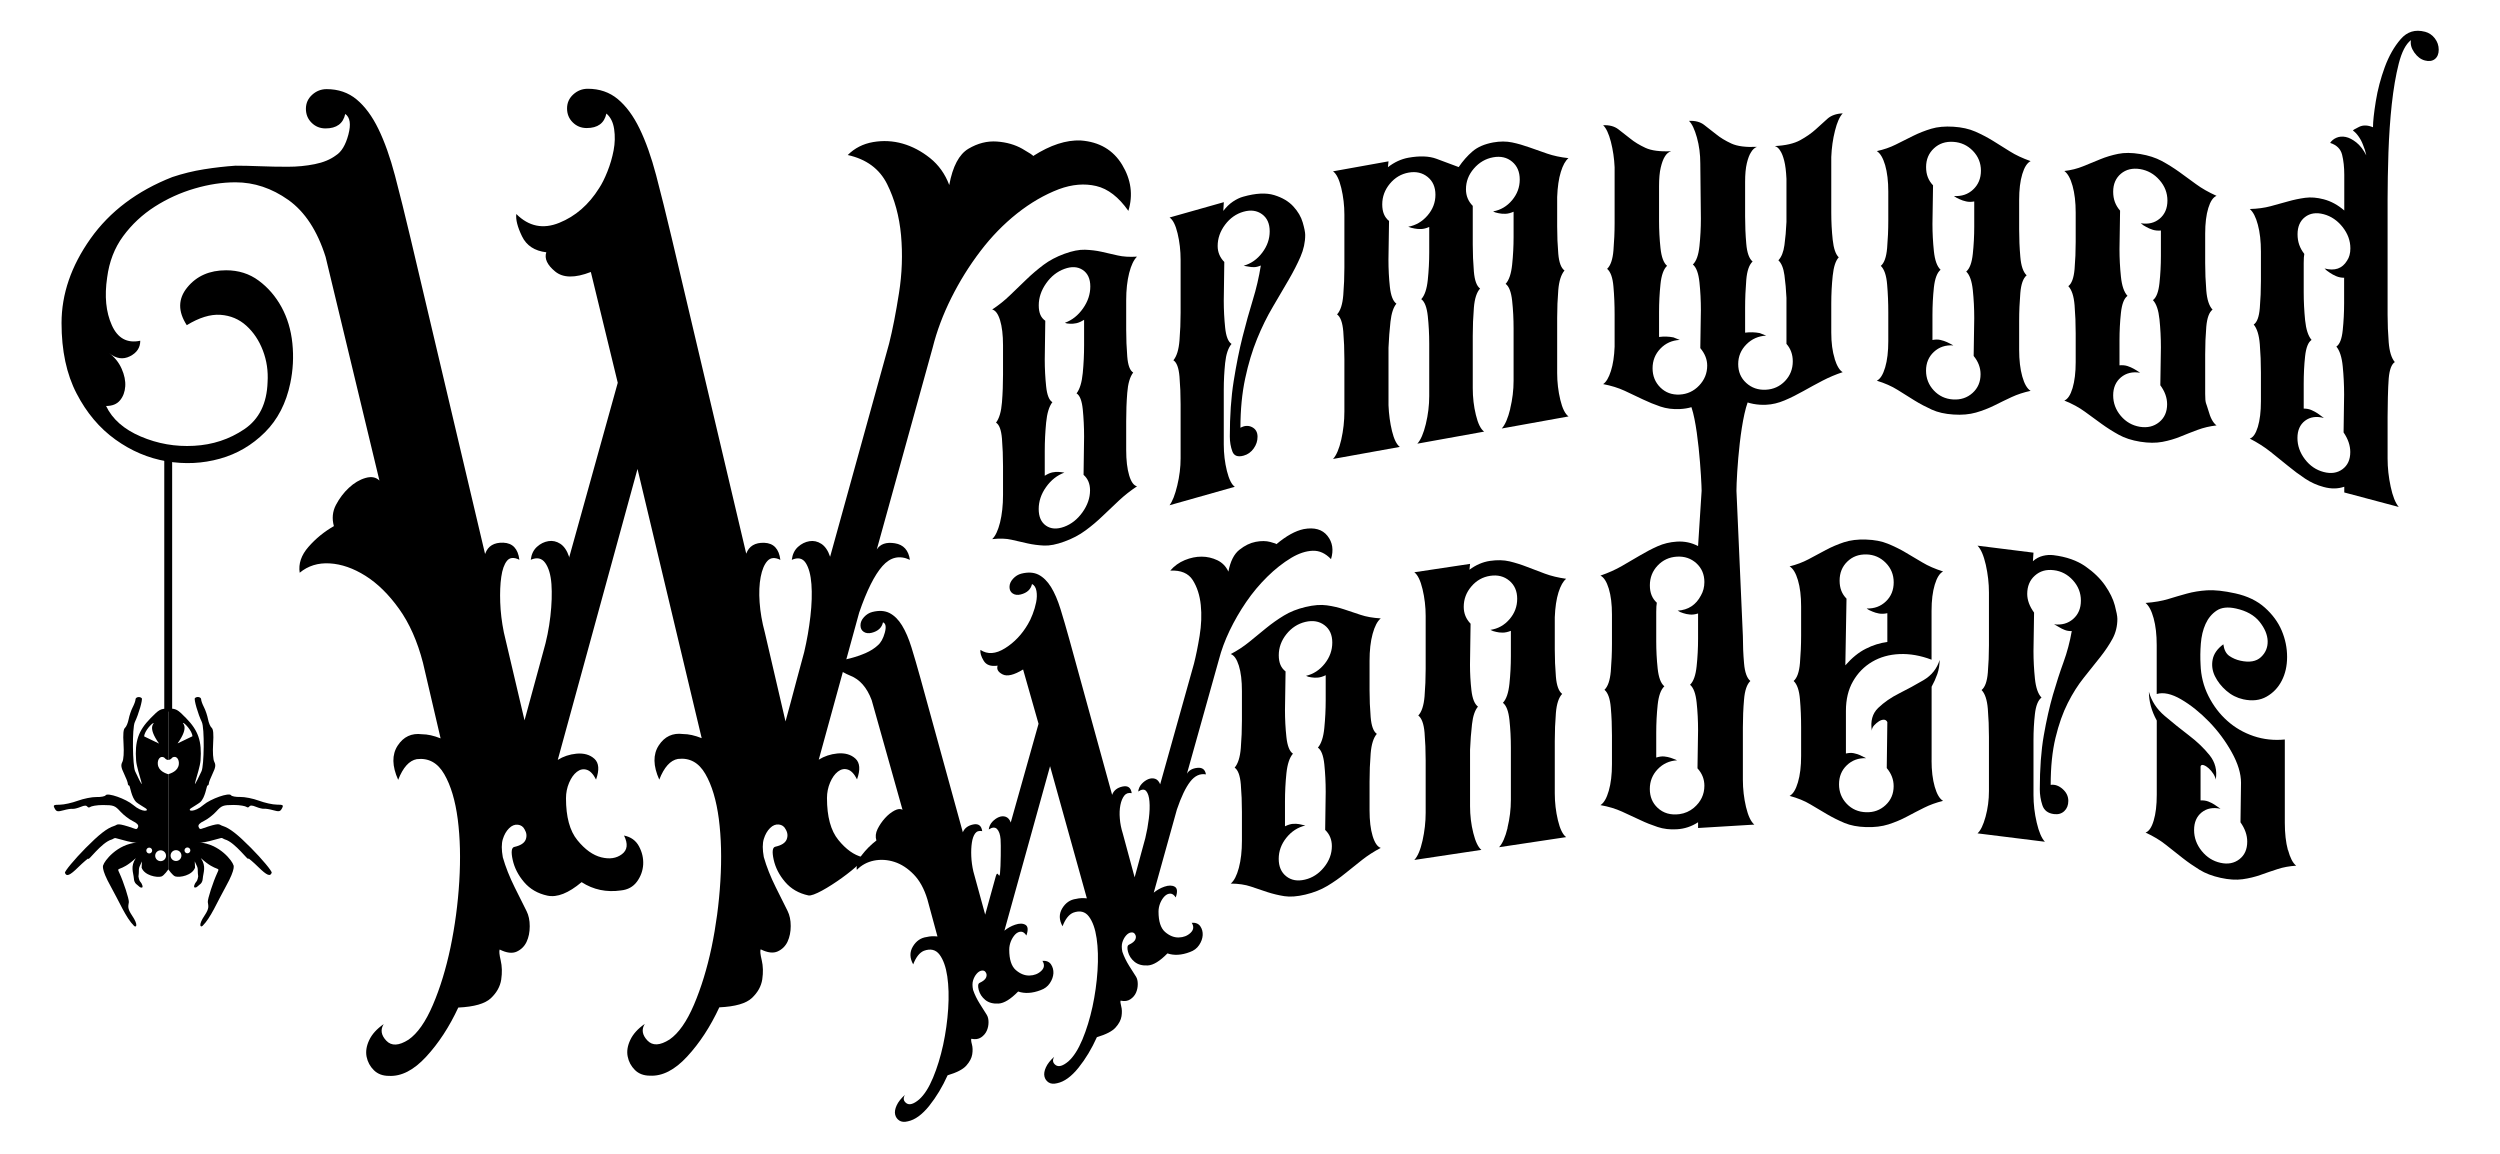 <svg xmlns="http://www.w3.org/2000/svg" fill="none" viewBox="0 0 650 300" height="300" width="650">
<path fill="black" d="M356.084 210.67C356.084 213.361 356.346 215.597 356.884 217.364C357.423 219.131 358.127 220.166 358.996 220.456C357.257 221.367 355.642 222.403 354.179 223.548C352.716 224.694 351.253 225.867 349.789 227.054C348.326 228.255 346.767 229.346 345.11 230.34C343.454 231.334 341.549 232.079 339.409 232.59C337.27 233.1 335.434 233.238 333.93 233.004C332.425 232.769 330.962 232.41 329.54 231.955C328.132 231.499 326.683 231.016 325.234 230.505C323.77 230.008 322.017 229.746 319.988 229.732C320.858 229.028 321.562 227.662 322.1 225.646C322.638 223.631 322.901 221.271 322.901 218.579V211.097C322.901 208.613 322.804 206.211 322.611 203.92C322.418 201.628 321.879 200.179 321.01 199.585C321.879 198.578 322.418 196.88 322.611 194.492C322.804 192.104 322.901 189.716 322.901 187.314V179.68C322.901 176.989 322.638 174.78 322.1 173.069C321.562 171.357 320.858 170.349 319.988 170.059C321.741 169.148 323.342 168.085 324.806 166.898C326.269 165.711 327.732 164.51 329.195 163.309C330.658 162.122 332.19 161.032 333.805 160.052C335.406 159.072 337.284 158.326 339.437 157.816C341.577 157.305 343.426 157.167 344.986 157.388C346.546 157.609 348.036 157.954 349.444 158.423C350.852 158.892 352.288 159.362 353.751 159.859C355.214 160.355 356.967 160.659 358.996 160.783C358.127 161.487 357.423 162.826 356.884 164.8C356.346 166.774 356.084 169.107 356.084 171.799V179.432C356.084 181.82 356.18 184.167 356.374 186.472C356.567 188.763 357.105 190.213 357.975 190.806C357.105 191.814 356.567 193.512 356.374 195.9C356.18 198.288 356.084 200.731 356.084 203.229V210.711V210.67ZM344.737 175.526C343.978 175.912 343.274 176.119 342.653 176.174C342.032 176.23 341.48 176.202 340.997 176.119C340.417 176.064 339.948 175.926 339.561 175.719C341.494 175.263 343.123 174.2 344.434 172.544C345.745 170.888 346.394 169.066 346.394 167.064C346.394 165.062 345.718 163.558 344.351 162.536C342.984 161.515 341.342 161.239 339.396 161.694C337.436 162.164 335.793 163.227 334.468 164.883C333.143 166.539 332.48 168.375 332.48 170.363C332.48 172.351 333.074 173.662 334.247 174.573L334.095 184.636C334.095 187.024 334.219 189.371 334.468 191.648C334.716 193.94 335.282 195.375 336.166 195.955C335.282 196.963 334.716 198.674 334.468 201.062C334.219 203.464 334.095 205.907 334.095 208.406V214.838C334.882 214.452 335.572 214.245 336.152 214.203C336.745 214.162 337.284 214.189 337.767 214.272C338.25 214.355 338.788 214.479 339.382 214.631C337.422 215.101 335.779 216.163 334.454 217.82C333.129 219.476 332.466 221.312 332.466 223.3C332.466 225.288 333.115 226.806 334.426 227.841C335.738 228.877 337.353 229.166 339.299 228.697C341.245 228.242 342.888 227.165 344.241 225.495C345.593 223.824 346.283 221.989 346.283 220.001C346.283 218.303 345.704 216.895 344.544 215.777L344.682 205.866C344.682 203.367 344.558 200.979 344.323 198.702C344.075 196.424 343.523 194.975 342.653 194.381C343.523 193.374 344.089 191.676 344.323 189.274C344.558 186.872 344.682 184.484 344.682 182.082V175.498L344.737 175.526Z"></path>
<path fill="black" d="M391.944 215.225C392.538 212.795 392.828 210.38 392.828 207.992V194.381C392.828 191.897 392.704 189.495 392.455 187.19C392.207 184.884 391.641 183.407 390.757 182.731C391.641 181.806 392.207 180.15 392.455 177.762C392.704 175.387 392.828 172.999 392.828 170.598V164.013C392.041 164.331 391.323 164.483 390.688 164.483C390.04 164.483 389.474 164.414 388.991 164.289C388.397 164.179 387.9 164 387.514 163.765C389.488 163.475 391.144 162.55 392.469 161.004C393.808 159.458 394.47 157.691 394.47 155.69C394.47 153.688 393.794 152.128 392.428 150.983C391.061 149.837 389.405 149.423 387.458 149.713C385.512 150.003 383.87 150.928 382.558 152.474C381.233 154.02 380.571 155.786 380.571 157.788C380.571 159.486 381.164 160.935 382.351 162.164L382.199 172.806C382.199 175.098 382.324 177.32 382.572 179.487C382.821 181.641 383.386 183.049 384.27 183.725C383.483 184.65 382.959 186.168 382.724 188.294C382.475 190.42 382.31 192.642 382.213 194.947V209.607C382.213 211.995 382.489 214.327 383.055 216.577C383.621 218.841 384.325 220.304 385.167 220.967L367.72 223.59C368.603 222.665 369.321 220.981 369.859 218.551C370.398 216.122 370.674 213.72 370.674 211.318V197.708C370.674 195.209 370.577 192.808 370.384 190.502C370.191 188.197 369.638 186.706 368.755 186.03C369.638 185.105 370.177 183.449 370.384 181.075C370.577 178.7 370.674 176.312 370.674 173.924V160.162C370.674 157.774 370.398 155.441 369.859 153.178C369.321 150.914 368.603 149.451 367.72 148.788L382.213 146.607L382.061 148.125C383.732 146.883 385.512 146.11 387.389 145.834C389.267 145.558 390.964 145.599 392.497 145.958C394.029 146.331 395.533 146.8 397.01 147.38C398.487 147.96 400.047 148.539 401.662 149.147C403.291 149.754 405.14 150.196 407.211 150.486C406.424 151.107 405.762 152.28 405.209 154.006C404.671 155.731 404.34 157.898 404.243 160.507V168.886C404.243 171.274 404.34 173.634 404.533 175.94C404.726 178.259 405.278 179.749 406.162 180.412C405.278 181.351 404.726 182.993 404.533 185.368C404.34 187.742 404.243 190.171 404.243 192.67V206.28C404.243 208.668 404.519 211.001 405.058 213.265C405.596 215.528 406.314 216.992 407.197 217.654L389.75 220.277C390.633 219.352 391.379 217.668 391.972 215.238L391.944 215.225Z"></path>
<path fill="black" d="M455.412 102.532C452.486 106.452 451.478 123.928 451.478 127.613L453.148 165.366C453.148 167.754 453.245 170.128 453.452 172.447C453.645 174.78 454.197 176.312 455.094 177.058C454.197 177.914 453.645 179.515 453.452 181.875C453.245 184.236 453.148 186.651 453.148 189.15V202.76C453.148 205.148 453.424 207.508 453.962 209.814C454.515 212.119 455.232 213.651 456.13 214.396L441.498 215.28V213.789C439.8 214.893 437.964 215.501 435.977 215.611C434.182 215.722 432.512 215.528 430.98 215.018C429.434 214.507 427.916 213.913 426.425 213.196C424.934 212.492 423.361 211.76 421.718 211.015C420.076 210.269 418.212 209.703 416.114 209.331C417.011 208.778 417.729 207.536 418.281 205.604C418.833 203.685 419.109 201.366 419.109 198.674V191.193C419.109 188.694 419.013 186.292 418.806 183.959C418.612 181.627 418.06 180.094 417.163 179.349C418.06 178.493 418.599 176.892 418.806 174.545C418.999 172.185 419.109 169.811 419.109 167.423V159.789C419.109 157.098 418.833 154.848 418.281 153.039C417.729 151.231 417.011 150.099 416.114 149.658C418.198 148.94 420.076 148.098 421.718 147.145C423.361 146.193 424.934 145.282 426.425 144.398C427.916 143.515 429.434 142.714 430.98 142.024C432.526 141.334 434.182 140.934 435.977 140.823C437.964 140.699 439.8 141.086 441.498 141.983L442.423 127.613C442.423 125.625 441.512 107.488 438.917 104.078C440.063 102.532 443.375 97.673 455.398 102.532H455.412ZM441.512 159.5C440.725 159.748 440.007 159.845 439.372 159.776C438.738 159.72 438.172 159.596 437.675 159.431C437.081 159.265 436.598 159.044 436.198 158.768C438.945 158.602 440.96 157.277 442.244 154.82C442.837 153.785 443.141 152.625 443.141 151.328C443.141 149.34 442.437 147.711 441.056 146.441C439.662 145.185 437.964 144.605 435.977 144.73C433.989 144.854 432.319 145.627 430.98 147.049C429.641 148.47 428.965 150.182 428.965 152.184C428.965 154.185 429.572 155.593 430.773 156.711C430.676 157.222 430.621 158.023 430.621 159.113V166.746C430.621 169.134 430.745 171.509 430.994 173.828C431.242 176.16 431.822 177.693 432.733 178.438C431.822 179.294 431.242 180.895 430.994 183.256C430.745 185.616 430.621 188.045 430.621 190.53V196.963C431.422 196.714 432.126 196.617 432.733 196.686C433.34 196.755 433.893 196.866 434.389 197.032C434.886 197.197 435.439 197.418 436.046 197.68C434.031 197.805 432.347 198.577 430.994 199.999C429.641 201.421 428.951 203.133 428.951 205.134C428.951 207.136 429.627 208.765 430.966 210.021C432.457 211.429 434.362 211.981 436.667 211.677C438.034 211.498 439.345 210.918 440.394 210.035C442.216 208.489 443.141 206.57 443.141 204.292C443.141 202.594 442.547 201.09 441.346 199.765L441.498 189.881C441.498 187.383 441.374 184.981 441.125 182.648C440.877 180.315 440.311 178.783 439.414 178.038C440.311 177.182 440.877 175.581 441.125 173.22C441.374 170.86 441.498 168.486 441.498 166.098V159.513L441.512 159.5Z"></path>
<path fill="black" d="M502.205 197.666C502.205 200.358 502.481 202.663 503.033 204.568C503.585 206.487 504.303 207.702 505.2 208.226C503.406 208.668 501.763 209.261 500.272 210.007C498.782 210.752 497.277 211.525 495.786 212.326C494.295 213.126 492.694 213.789 490.997 214.341C489.299 214.88 487.352 215.114 485.172 215.045C482.977 214.976 481.113 214.617 479.567 213.969C478.021 213.32 476.531 212.574 475.081 211.732C473.632 210.89 472.169 210.021 470.678 209.123C469.187 208.226 467.393 207.495 465.295 206.929C466.192 206.459 466.91 205.286 467.462 203.409C468.014 201.531 468.29 199.254 468.29 196.562V189.081C468.29 186.582 468.194 184.167 467.987 181.82C467.793 179.473 467.241 177.886 466.344 177.058C467.241 176.285 467.793 174.739 467.987 172.406C468.18 170.073 468.29 167.699 468.29 165.311V157.677C468.29 154.986 468.014 152.708 467.462 150.845C466.91 148.981 466.192 147.794 465.295 147.256C467.089 146.814 468.732 146.193 470.223 145.406C471.713 144.605 473.218 143.805 474.709 143.004C476.199 142.204 477.773 141.541 479.416 140.989C481.058 140.451 482.977 140.202 485.172 140.285C487.366 140.354 489.257 140.713 490.858 141.375C492.446 142.024 493.964 142.77 495.414 143.625C496.863 144.467 498.326 145.337 499.817 146.234C501.307 147.131 503.102 147.918 505.2 148.581C504.303 149.05 503.585 150.196 503.033 152.032C502.481 153.854 502.205 156.118 502.205 158.809V171.522C499.334 170.432 496.559 169.949 493.881 170.059C491.204 170.17 488.829 170.846 486.759 172.061C484.675 173.289 483.018 174.987 481.79 177.127C480.547 179.28 479.94 181.848 479.94 184.843V195.913C480.713 195.734 481.389 195.72 481.969 195.831C482.549 195.955 483.087 196.12 483.57 196.327C484.053 196.548 484.592 196.811 485.172 197.128C483.17 197.059 481.514 197.68 480.161 198.978C478.808 200.275 478.146 201.932 478.146 203.919C478.146 205.907 478.822 207.605 480.161 208.999C481.5 210.393 483.17 211.111 485.172 211.18C487.159 211.249 488.857 210.628 490.251 209.33C491.645 208.033 492.349 206.39 492.349 204.389C492.349 202.691 491.756 201.131 490.555 199.696L490.707 187.742C490.513 187.341 490.21 187.134 489.809 187.12C489.409 187.12 488.995 187.245 488.54 187.521C488.098 187.811 487.67 188.17 487.27 188.597C486.869 189.039 486.676 189.495 486.676 189.992C486.276 187.493 486.828 185.505 488.319 184.07C489.809 182.634 491.631 181.364 493.771 180.288C495.91 179.211 498.036 178.065 500.12 176.837C502.205 175.608 503.613 173.855 504.303 171.591C504.303 172.889 504.096 174.104 503.709 175.236C503.309 176.367 502.812 177.472 502.219 178.548V197.694L502.205 197.666ZM485.254 144.164C483.281 144.095 481.638 144.716 480.299 146.013C478.96 147.311 478.298 148.967 478.298 150.955C478.298 152.943 478.891 154.42 480.092 155.648L479.788 172.986C481.486 171.053 483.253 169.604 485.103 168.679C486.938 167.74 488.816 167.16 490.707 166.912V159.43C489.906 159.61 489.188 159.624 488.54 159.513C487.891 159.389 487.325 159.223 486.828 159.003C486.234 158.782 485.724 158.519 485.337 158.202C487.325 158.271 488.995 157.65 490.348 156.352C491.7 155.055 492.363 153.398 492.363 151.411C492.363 149.423 491.673 147.725 490.293 146.331C488.912 144.937 487.242 144.205 485.268 144.15L485.254 144.164Z"></path>
<path fill="black" d="M533.151 204.071C534.242 203.906 535.277 204.265 536.271 205.134C537.265 206.004 537.762 207.039 537.762 208.24C537.762 209.344 537.417 210.214 536.726 210.876C536.036 211.539 535.139 211.801 534.049 211.663C532.461 211.47 531.454 210.697 531.012 209.344C530.57 207.992 530.349 206.625 530.349 205.217C530.349 199.834 530.694 195.168 531.385 191.206C532.075 187.259 532.875 183.739 533.759 180.66C534.656 177.582 535.567 174.752 536.506 172.185C537.444 169.618 538.162 166.912 538.659 164.082C537.969 164.096 537.348 163.999 536.809 163.779C536.271 163.558 535.788 163.337 535.401 163.075C534.904 162.812 534.463 162.564 534.062 162.315C536.036 162.564 537.693 162.095 539.032 160.921C540.371 159.748 541.033 158.161 541.033 156.159C541.033 154.158 540.343 152.404 538.976 150.886C537.61 149.368 535.94 148.484 533.993 148.25C532.033 148.001 530.391 148.47 529.066 149.658C527.741 150.831 527.078 152.432 527.078 154.42C527.078 156.021 527.672 157.636 528.859 159.279L528.707 169.286C528.707 171.674 528.831 174.062 529.079 176.437C529.328 178.811 529.894 180.453 530.791 181.364C529.894 182.055 529.328 183.476 529.079 185.644C528.831 187.811 528.707 190.088 528.707 192.476V206.68C528.707 209.068 528.983 211.484 529.549 213.886C530.115 216.301 530.819 217.958 531.674 218.855L514.158 216.674C514.945 215.97 515.649 214.534 516.243 212.367C516.836 210.2 517.126 207.964 517.126 205.673V191.607C517.126 189.122 517.029 186.679 516.836 184.318C516.643 181.944 516.091 180.315 515.207 179.404C516.091 178.714 516.643 177.209 516.836 174.89C517.029 172.571 517.126 170.211 517.126 167.823V154.061C517.126 151.673 516.85 149.271 516.312 146.855C515.759 144.44 515.055 142.783 514.158 141.872L528.707 143.694L528.555 145.917C529.342 145.213 530.211 144.757 531.15 144.523C532.089 144.288 533 144.233 533.897 144.343C537.265 144.757 540.025 145.737 542.206 147.256C544.387 148.774 546.085 150.431 547.327 152.225C548.57 154.019 549.412 155.759 549.853 157.401C550.295 159.058 550.516 160.231 550.516 160.921C550.516 162.812 550.088 164.538 549.26 166.07C548.418 167.616 547.355 169.203 546.071 170.832C544.788 172.461 543.38 174.228 541.847 176.133C540.315 178.038 538.907 180.246 537.624 182.786C536.34 185.312 535.277 188.321 534.435 191.814C533.593 195.292 533.179 199.378 533.179 204.071H533.151Z"></path>
<path fill="black" d="M594.893 221.022C595.432 223.038 596.135 224.39 597.005 225.08C595.252 225.191 593.637 225.481 592.174 225.964C590.711 226.433 589.234 226.944 587.771 227.468C586.308 227.993 584.734 228.366 583.078 228.6C581.408 228.835 579.503 228.711 577.363 228.241C575.21 227.772 573.374 227.068 571.856 226.13C570.337 225.191 568.874 224.183 567.452 223.065C566.031 221.961 564.595 220.815 563.118 219.642C561.655 218.469 559.902 217.419 557.845 216.467C558.715 216.163 559.433 215.128 559.957 213.347C560.496 211.567 560.758 209.331 560.758 206.639V187.341C559.391 184.843 558.715 182.358 558.715 179.86C559.391 182.303 560.772 184.401 562.842 186.154C564.913 187.907 566.997 189.591 569.123 191.206C571.248 192.821 573.029 194.533 574.492 196.355C575.955 198.177 576.494 200.289 576.093 202.691C575.997 202.166 575.776 201.656 575.431 201.131C575.086 200.607 574.699 200.151 574.257 199.751C573.816 199.351 573.388 199.088 572.946 198.936C572.504 198.798 572.242 198.909 572.146 199.282V208.102C572.918 208.074 573.581 208.171 574.161 208.392C574.741 208.613 575.265 208.889 575.748 209.192C576.231 209.496 576.756 209.869 577.336 210.283C575.389 209.855 573.76 210.173 572.435 211.222C571.124 212.284 570.462 213.803 570.462 215.804C570.462 217.806 571.124 219.614 572.435 221.243C573.747 222.872 575.375 223.907 577.336 224.335C579.254 224.763 580.897 224.445 582.249 223.396C583.602 222.347 584.279 220.829 584.279 218.827C584.279 217.13 583.699 215.459 582.526 213.803L582.664 203.519C582.664 201.131 581.863 198.481 580.248 195.582C578.633 192.683 576.673 190.033 574.326 187.617C571.994 185.216 569.578 183.283 567.094 181.834C564.609 180.384 562.497 179.929 560.744 180.44V167.727C560.744 165.035 560.482 162.702 559.943 160.742C559.405 158.782 558.701 157.457 557.832 156.766C560.164 156.587 562.138 156.242 563.753 155.745C565.354 155.248 566.969 154.779 568.57 154.337C570.172 153.895 571.925 153.605 573.83 153.481C575.734 153.357 578.191 153.619 581.2 154.282C584.32 154.972 586.874 156.2 588.875 157.995C590.863 159.776 592.326 161.777 593.251 163.972C594.175 166.167 594.645 168.444 594.645 170.791C594.645 173.137 594.175 175.208 593.251 176.989C592.326 178.783 591.014 180.164 589.303 181.13C587.605 182.096 585.576 182.331 583.243 181.82C581.615 181.461 580.138 180.716 578.84 179.584C577.543 178.452 576.549 177.182 575.872 175.788C575.196 174.394 575.003 172.958 575.293 171.467C575.583 169.99 576.507 168.665 578.067 167.519C578.26 168.955 578.785 169.976 579.641 170.556C580.51 171.15 581.463 171.55 582.512 171.785C584.844 172.295 586.625 171.992 587.84 170.86C589.054 169.728 589.634 168.334 589.593 166.677C589.538 165.021 588.834 163.351 587.481 161.653C586.114 159.955 584.071 158.809 581.366 158.216C579.254 157.746 577.57 157.926 576.328 158.754C575.086 159.582 574.119 160.742 573.443 162.233C572.767 163.723 572.366 165.435 572.215 167.354C572.063 169.272 572.049 171.081 572.146 172.792C572.242 175.705 572.918 178.424 574.188 180.95C575.458 183.476 577.087 185.63 579.089 187.41C581.076 189.191 583.367 190.516 585.949 191.386C588.53 192.255 591.235 192.545 594.051 192.269V213.955C594.051 216.646 594.313 218.993 594.852 221.008L594.893 221.022Z"></path>
<path fill="black" d="M126.164 143.929C126.881 141.955 128.455 141.017 130.87 141.099C133.3 141.196 134.68 142.673 135.039 145.544C133.603 144.826 132.527 144.923 131.809 145.82C131.091 146.717 130.594 148.112 130.332 149.989C130.056 151.866 129.973 154.075 130.056 156.587C130.139 159.099 130.456 161.708 130.995 164.4L136.378 187.286L141.223 169.521C142.12 166.47 142.741 163.378 143.1 160.231C143.459 157.098 143.542 154.309 143.376 151.88C143.197 149.451 142.658 147.615 141.761 146.359C140.864 145.102 139.608 144.84 137.993 145.544C138.172 144.109 138.711 142.99 139.608 142.176C140.505 141.362 141.485 140.879 142.576 140.699C143.652 140.52 144.687 140.74 145.667 141.375C146.647 142.01 147.42 143.128 147.959 144.743V145.02L160.616 99.523L153.618 70.715C149.491 72.33 146.385 72.288 144.329 70.577C142.258 68.879 141.499 67.209 142.037 65.594C138.987 65.235 136.875 63.841 135.715 61.425C134.542 58.996 134.059 57.077 134.238 55.641C137.468 58.871 141.195 59.644 145.405 57.933C149.615 56.235 153.08 53.226 155.771 48.919C156.489 47.842 157.207 46.407 157.925 44.612C158.643 42.818 159.181 40.982 159.54 39.091C159.899 37.214 159.94 35.364 159.678 33.569C159.415 31.775 158.739 30.436 157.662 29.525C157.124 32.037 155.413 33.293 152.541 33.293C151.106 33.293 149.891 32.796 148.911 31.816C147.917 30.836 147.434 29.622 147.434 28.186C147.434 26.75 147.973 25.536 149.049 24.556C150.126 23.576 151.382 23.079 152.818 23.079C155.868 23.079 158.477 23.976 160.63 25.77C162.783 27.565 164.674 30.118 166.289 33.445C167.904 36.772 169.34 40.802 170.596 45.565C171.852 50.327 173.191 55.752 174.64 61.853L194.02 143.957C194.738 141.983 196.311 141.044 198.727 141.127C201.156 141.224 202.537 142.701 202.896 145.572C201.46 144.854 200.342 144.951 199.528 145.848C198.713 146.745 198.134 148.139 197.775 150.016C197.416 151.894 197.319 154.102 197.499 156.615C197.678 159.127 198.12 161.736 198.851 164.427L204.235 187.576C204.593 186.32 205.049 184.664 205.587 182.593C206.126 180.536 206.664 178.507 207.202 176.533C207.741 174.559 208.362 172.227 209.093 169.535C209.811 166.484 210.349 163.392 210.708 160.245C211.067 157.112 211.15 154.323 210.971 151.894C210.791 149.464 210.294 147.628 209.494 146.372C208.679 145.116 207.478 144.854 205.863 145.558C206.043 144.122 206.581 143.004 207.478 142.19C208.376 141.375 209.369 140.892 210.446 140.713C211.523 140.533 212.558 140.754 213.538 141.389C214.518 142.024 215.291 143.142 215.829 144.757L231.178 89.294C232.076 85.706 232.931 81.357 233.732 76.236C234.546 71.115 234.712 66.104 234.27 61.163C233.815 56.235 232.614 51.79 230.64 47.842C228.666 43.894 225.257 41.382 220.412 40.306C222.206 38.511 224.401 37.393 227.01 36.937C229.605 36.496 232.172 36.62 234.684 37.338C237.197 38.056 239.571 39.312 241.821 41.106C244.057 42.901 245.727 45.233 246.804 48.105C247.701 43.26 249.357 40.126 251.787 38.677C254.216 37.241 256.673 36.62 259.185 36.799C261.697 36.979 263.892 37.614 265.783 38.677C267.66 39.753 268.613 40.388 268.613 40.568C273.099 37.697 277.226 36.358 280.994 36.523C285.839 36.882 289.428 38.994 291.761 42.845C294.094 46.71 294.632 50.7 293.376 54.827C290.864 51.238 288.075 49.085 285.025 48.367C281.974 47.649 278.744 47.925 275.335 49.181C271.567 50.617 267.936 52.729 264.43 55.503C260.924 58.292 257.736 61.563 254.879 65.331C252.007 69.1 249.495 73.144 247.342 77.451C245.189 81.758 243.574 86.064 242.497 90.371L227.962 142.866C228.859 141.431 230.433 140.892 232.669 141.251C234.905 141.61 236.217 143.046 236.575 145.558C233.884 144.302 231.51 144.84 229.439 147.173C227.369 149.506 225.353 153.55 223.38 159.293L212.875 197.515C214.311 196.617 215.926 196.079 217.72 195.9C219.694 195.72 221.268 196.176 222.427 197.252C223.587 198.329 223.725 200.124 222.827 202.636C222.11 201.2 221.295 200.344 220.398 200.082C219.501 199.806 218.645 199.999 217.845 200.62C217.03 201.255 216.368 202.194 215.829 203.45C215.291 204.706 215.015 206.059 215.015 207.495C215.015 212.34 215.995 215.97 217.983 218.4C219.956 220.829 222.027 222.306 224.18 222.844C226.334 223.383 212.696 233.349 210.184 232.81C207.672 232.272 205.656 231.099 204.124 229.304C202.592 227.51 201.612 225.577 201.156 223.521C200.701 221.464 200.839 220.332 201.557 220.153C203.172 219.794 204.152 219.173 204.524 218.275C204.883 217.378 204.8 216.481 204.248 215.584C203.889 214.866 203.31 214.465 202.495 214.369C201.681 214.286 200.922 214.59 200.204 215.307C199.486 216.025 198.948 216.964 198.589 218.137C198.23 219.311 198.23 220.87 198.589 222.844C199.307 225.357 200.342 227.965 201.681 230.657C203.034 233.349 204.055 235.406 204.773 236.855C205.311 237.932 205.587 239.229 205.587 240.761C205.587 242.294 205.311 243.633 204.773 244.806C204.235 245.965 203.379 246.821 202.219 247.359C201.046 247.898 199.569 247.718 197.775 246.821C197.595 247.18 197.678 248.119 198.051 249.651C198.41 251.169 198.451 252.839 198.189 254.634C197.913 256.428 197.015 258.043 195.497 259.479C193.965 260.915 191.149 261.715 187.022 261.908C184.689 266.933 181.901 271.198 178.671 274.691C175.441 278.197 172.211 279.853 168.981 279.674C167.366 279.674 166.055 279.177 165.075 278.197C164.081 277.203 163.46 276.043 163.198 274.691C162.921 273.338 163.156 271.902 163.874 270.384C164.592 268.852 165.848 267.457 167.642 266.215C166.745 267.651 166.966 269.086 168.319 270.522C169.671 271.957 171.59 271.861 174.102 270.26C176.435 268.645 178.547 265.635 180.424 261.246C182.301 256.843 183.833 251.859 185.007 246.31C186.166 240.748 186.939 235.005 187.298 229.083C187.657 223.162 187.519 217.778 186.898 212.933C186.263 208.088 185.103 204.182 183.392 201.228C181.68 198.26 179.306 196.963 176.255 197.321C174.282 197.68 172.667 199.475 171.41 202.705C169.796 199.116 169.754 196.162 171.272 193.815C172.791 191.483 174.903 190.502 177.594 190.848C179.03 190.848 180.645 191.206 182.439 191.924L165.751 121.926L145.019 197.57C146.454 196.673 148.069 196.134 149.864 195.955C151.838 195.775 153.411 196.231 154.571 197.308C155.73 198.384 155.868 200.179 154.971 202.691C154.253 201.255 153.439 200.4 152.541 200.137C151.644 199.861 150.788 200.055 149.988 200.676C149.173 201.311 148.511 202.249 147.973 203.505C147.434 204.762 147.158 206.114 147.158 207.55C147.158 212.395 148.138 216.025 150.126 218.455C152.1 220.884 154.17 222.361 156.324 222.899C158.477 223.438 160.271 223.176 161.707 222.085C163.142 221.008 163.322 219.393 162.245 217.24C164.04 217.599 165.337 218.538 166.151 220.07C166.966 221.602 167.311 223.162 167.228 224.777C167.131 226.392 166.593 227.869 165.613 229.222C164.619 230.574 163.225 231.333 161.445 231.513C157.676 232.051 154.267 231.333 151.216 229.36C147.807 232.231 144.839 233.404 142.327 232.866C139.815 232.327 137.8 231.154 136.267 229.36C134.735 227.565 133.755 225.633 133.3 223.576C132.844 221.519 132.982 220.387 133.7 220.208C135.315 219.849 136.295 219.228 136.668 218.33C137.027 217.433 136.93 216.536 136.392 215.639C136.033 214.921 135.453 214.521 134.639 214.424C133.824 214.341 133.065 214.645 132.347 215.363C131.63 216.081 131.091 217.019 130.732 218.192C130.374 219.366 130.374 220.926 130.732 222.899C131.45 225.412 132.485 228.021 133.824 230.712C135.177 233.404 136.198 235.461 136.916 236.91C137.455 237.987 137.731 239.284 137.731 240.817C137.731 242.349 137.468 243.688 136.916 244.861C136.378 246.02 135.522 246.876 134.363 247.415C133.189 247.953 131.712 247.774 129.918 246.876C129.739 247.235 129.821 248.174 130.18 249.706C130.539 251.224 130.581 252.895 130.318 254.689C130.042 256.484 129.145 258.099 127.627 259.534C126.095 260.97 123.279 261.77 119.151 261.964C116.819 266.988 114.03 271.254 110.801 274.746C107.571 278.252 104.341 279.908 101.111 279.729C99.496 279.729 98.198 279.232 97.204 278.252C96.21 277.272 95.589 276.099 95.313 274.746C95.051 273.393 95.272 271.957 95.99 270.439C96.707 268.907 97.963 267.513 99.758 266.27C98.861 267.706 99.082 269.142 100.434 270.577C101.787 272.013 103.706 271.916 106.218 270.315C108.551 268.7 110.662 265.691 112.54 261.301C114.431 256.898 115.949 251.915 117.122 246.366C118.282 240.803 119.055 235.06 119.414 229.139C119.773 223.217 119.635 217.834 119.013 212.988C118.378 208.143 117.219 204.237 115.507 201.283C113.796 198.315 111.422 197.018 108.371 197.377C106.397 197.736 104.782 199.53 103.526 202.76C101.911 199.171 101.87 196.217 103.388 193.87C104.907 191.538 107.018 190.558 109.71 190.903C111.146 190.903 112.761 191.262 114.555 191.979L109.972 172.323C108.537 166.76 106.466 162.095 103.775 158.326C101.083 154.558 98.157 151.687 95.023 149.713C91.876 147.739 88.784 146.662 85.734 146.483C82.683 146.303 80.075 147.118 77.921 148.912C77.562 146.579 78.322 144.329 80.213 142.176C82.09 140.023 84.298 138.228 86.811 136.793C86.272 134.819 86.452 132.983 87.349 131.271C88.246 129.573 89.364 128.083 90.717 126.826C92.07 125.57 93.491 124.715 95.023 124.273C96.542 123.831 97.757 124.052 98.654 124.949L84.657 66.795C82.504 59.976 79.274 55.048 74.967 51.983C70.661 48.933 66.078 47.401 61.233 47.401C57.824 47.401 54.276 47.939 50.605 49.016C46.919 50.092 43.468 51.666 40.239 53.723C37.008 55.793 34.276 58.347 32.026 61.397C29.776 64.448 28.395 68.037 27.857 72.164C27.139 77.009 27.54 81.136 29.072 84.546C30.59 87.956 33.061 89.308 36.47 88.591C36.47 90.385 35.573 91.738 33.779 92.635C31.984 93.532 30.19 93.27 28.395 91.82C29.831 92.897 30.907 94.25 31.625 95.865C32.343 97.48 32.66 99.012 32.564 100.448C32.467 101.883 32.026 103.098 31.211 104.078C30.397 105.072 29.196 105.555 27.581 105.555C29.196 108.965 32.205 111.615 36.594 113.492C40.984 115.369 45.608 116.184 50.453 115.908C55.298 115.646 59.646 114.21 63.511 111.601C67.362 109.006 69.391 104.92 69.57 99.357C69.75 96.486 69.35 93.753 68.356 91.144C67.362 88.549 65.94 86.396 64.049 84.684C62.172 82.986 59.922 82.034 57.313 81.854C54.704 81.675 51.792 82.572 48.562 84.546C46.229 80.957 46.27 77.686 48.7 74.718C51.129 71.75 54.483 70.273 58.79 70.273C62.02 70.273 64.85 71.17 67.265 72.965C69.695 74.759 71.655 77.051 73.187 79.825C74.705 82.614 75.657 85.747 76.016 89.253C76.375 92.759 76.196 96.21 75.478 99.62C74.401 104.823 72.207 109.089 68.88 112.402C65.554 115.715 61.647 118.02 57.175 119.262C52.689 120.518 48.065 120.739 43.317 119.938C38.554 119.124 34.124 117.247 29.997 114.279C25.869 111.311 22.501 107.322 19.906 102.297C17.297 97.273 16 91.172 16 83.994C16 76.457 18.512 69.141 23.537 62.046C28.561 54.965 35.656 49.623 44.807 46.034C47.499 45.137 50.232 44.46 53.02 44.019C55.795 43.577 58.541 43.26 61.233 43.08C63.028 43.08 65.139 43.121 67.555 43.218C69.971 43.315 72.4 43.356 74.829 43.356C77.259 43.356 79.578 43.135 81.828 42.68C84.064 42.238 85.913 41.465 87.349 40.388C88.784 39.491 89.861 37.697 90.579 35.005C91.297 32.313 91.02 30.519 89.764 29.622C89.226 32.134 87.514 33.39 84.643 33.39C83.208 33.39 81.993 32.893 81.013 31.913C80.019 30.933 79.536 29.718 79.536 28.283C79.536 26.847 80.075 25.632 81.151 24.652C82.228 23.672 83.484 23.175 84.919 23.175C87.97 23.175 90.579 24.073 92.732 25.867C94.885 27.661 96.776 30.215 98.391 33.542C100.006 36.868 101.442 40.899 102.698 45.661C103.954 50.423 105.293 55.848 106.742 61.95L126.122 144.053L126.164 143.929Z"></path>
<path fill="black" d="M292.81 116.998C292.81 119.69 293.072 121.885 293.583 123.596C294.093 125.308 294.784 126.247 295.626 126.44C293.942 127.558 292.396 128.773 290.988 130.084C289.58 131.395 288.158 132.734 286.75 134.101C285.342 135.467 283.838 136.737 282.237 137.911C280.635 139.098 278.8 140.064 276.729 140.809C274.659 141.569 272.892 141.914 271.442 141.845C269.979 141.776 268.571 141.596 267.205 141.293C265.838 140.989 264.458 140.671 263.036 140.34C261.628 140.009 259.931 139.954 257.97 140.174C258.812 139.374 259.489 137.924 260.013 135.84C260.524 133.756 260.786 131.368 260.786 128.676V121.194C260.786 118.696 260.69 116.322 260.51 114.044C260.317 111.767 259.806 110.386 258.964 109.889C259.806 108.785 260.317 107.032 260.51 104.616C260.703 102.215 260.786 99.799 260.786 97.411V89.778C260.786 87.086 260.524 84.919 260.013 83.248C259.503 81.592 258.812 80.667 257.97 80.474C259.654 79.356 261.2 78.127 262.608 76.761C264.016 75.394 265.424 74.041 266.846 72.675C268.254 71.308 269.745 70.052 271.291 68.879C272.837 67.719 274.659 66.753 276.729 65.994C278.8 65.235 280.58 64.89 282.085 64.931C283.589 64.986 285.025 65.152 286.391 65.456C287.758 65.759 289.138 66.077 290.56 66.408C291.968 66.739 293.666 66.85 295.626 66.725C294.784 67.54 294.107 68.948 293.583 70.991C293.072 73.02 292.81 75.38 292.81 78.072V85.706C292.81 88.094 292.906 90.44 293.086 92.704C293.265 94.981 293.79 96.362 294.632 96.859C293.79 97.963 293.265 99.73 293.086 102.132C292.893 104.547 292.81 106.991 292.81 109.489V116.971V116.998ZM281.85 83.152C281.105 83.621 280.442 83.911 279.849 84.035C279.241 84.159 278.717 84.201 278.261 84.173C277.709 84.173 277.24 84.09 276.881 83.925C278.758 83.235 280.318 81.992 281.588 80.184C282.858 78.376 283.479 76.471 283.479 74.483C283.479 72.495 282.816 71.06 281.519 70.19C280.207 69.321 278.62 69.224 276.743 69.914C274.852 70.604 273.264 71.86 271.995 73.669C270.725 75.477 270.076 77.382 270.076 79.383C270.076 81.385 270.642 82.613 271.774 83.4L271.636 93.477C271.636 95.865 271.76 98.198 271.995 100.448C272.229 102.711 272.781 104.078 273.623 104.561C272.768 105.665 272.229 107.446 271.995 109.876C271.76 112.305 271.636 114.762 271.636 117.26V123.693C272.395 123.224 273.057 122.934 273.623 122.823C274.189 122.713 274.714 122.671 275.183 122.699C275.652 122.727 276.177 122.782 276.743 122.879C274.852 123.569 273.264 124.825 271.981 126.633C270.697 128.441 270.062 130.346 270.062 132.348C270.062 134.349 270.697 135.785 271.953 136.668C273.223 137.552 274.783 137.648 276.66 136.972C278.537 136.282 280.125 135.04 281.436 133.204C282.747 131.368 283.41 129.477 283.41 127.475C283.41 125.777 282.844 124.438 281.726 123.458L281.864 113.534C281.864 111.049 281.74 108.661 281.519 106.411C281.284 104.161 280.746 102.781 279.904 102.284C280.746 101.179 281.284 99.412 281.519 96.983C281.753 94.554 281.864 92.138 281.864 89.75V83.166L281.85 83.152Z"></path>
<path fill="black" d="M322.501 111.228C323.563 110.635 324.557 110.566 325.523 111.049C326.476 111.532 326.959 112.36 326.959 113.561C326.959 114.666 326.628 115.673 325.951 116.612C325.275 117.55 324.419 118.172 323.356 118.462C321.824 118.889 320.83 118.531 320.402 117.343C319.975 116.17 319.754 114.886 319.754 113.492C319.754 108.109 320.085 103.305 320.761 99.067C321.438 94.844 322.197 91.006 323.066 87.569C323.936 84.132 324.819 80.943 325.73 77.989C326.642 75.035 327.332 72.054 327.815 69.031C327.138 69.321 326.545 69.459 326.02 69.459C325.496 69.459 325.04 69.417 324.654 69.321C324.171 69.252 323.743 69.183 323.356 69.086C325.275 68.548 326.876 67.416 328.174 65.704C329.471 63.992 330.12 62.143 330.12 60.141C330.12 58.14 329.457 56.663 328.132 55.697C326.807 54.73 325.192 54.51 323.301 55.048C321.41 55.586 319.809 56.704 318.525 58.416C317.242 60.127 316.593 61.977 316.593 63.965C316.593 65.566 317.173 66.947 318.318 68.12L318.18 78.183C318.18 80.571 318.304 82.917 318.539 85.181C318.774 87.459 319.326 88.867 320.195 89.419C319.326 90.468 318.774 92.11 318.539 94.374C318.304 96.638 318.18 98.957 318.18 101.359V115.563C318.18 117.951 318.456 120.256 318.995 122.437C319.547 124.632 320.223 125.998 321.051 126.564L304.073 131.368C304.846 130.36 305.509 128.649 306.089 126.233C306.668 123.831 306.958 121.485 306.958 119.179V105.113C306.958 102.629 306.861 100.227 306.668 97.936C306.475 95.644 305.95 94.222 305.081 93.67C305.95 92.635 306.475 90.909 306.668 88.508C306.861 86.106 306.958 83.718 306.958 81.316V67.554C306.958 65.166 306.696 62.874 306.171 60.68C305.647 58.485 304.943 57.118 304.087 56.552L318.194 52.563L318.056 54.841C318.829 53.833 319.657 53.019 320.568 52.411C321.479 51.804 322.363 51.376 323.232 51.141C326.49 50.217 329.181 50.078 331.293 50.727C333.405 51.376 335.061 52.356 336.262 53.667C337.463 54.979 338.278 56.359 338.706 57.836C339.133 59.313 339.354 60.404 339.354 61.094C339.354 62.985 338.94 64.876 338.126 66.753C337.311 68.63 336.276 70.646 335.034 72.785C333.792 74.939 332.411 77.258 330.934 79.784C329.444 82.296 328.077 85.071 326.835 88.121C325.592 91.172 324.557 94.595 323.743 98.419C322.928 102.242 322.514 106.494 322.514 111.173L322.501 111.228Z"></path>
<path fill="black" d="M392.648 106.273C393.242 103.83 393.532 101.4 393.532 99.012V85.402C393.532 82.903 393.408 80.515 393.159 78.21C392.911 75.919 392.345 74.442 391.461 73.807C392.345 72.854 392.911 71.184 393.159 68.796C393.408 66.408 393.532 64.02 393.532 61.632V55.048C392.745 55.393 392.041 55.572 391.392 55.586C390.757 55.6 390.192 55.558 389.695 55.448C389.101 55.351 388.618 55.2 388.218 54.965C390.178 54.606 391.82 53.64 393.145 52.052C394.471 50.465 395.133 48.684 395.133 46.683C395.133 44.681 394.471 43.135 393.145 42.031C391.82 40.927 390.178 40.54 388.218 40.899C386.258 41.258 384.587 42.224 383.207 43.825C381.827 45.427 381.15 47.207 381.15 49.209C381.15 50.907 381.744 52.342 382.917 53.529V63.551C382.917 65.939 383.014 68.299 383.207 70.604C383.4 72.91 383.939 74.387 384.822 75.022C383.939 75.974 383.4 77.644 383.207 80.018C383.014 82.393 382.917 84.836 382.917 87.32V100.931C382.917 103.319 383.18 105.652 383.732 107.888C384.27 110.138 384.988 111.573 385.871 112.222L368.507 115.356C369.39 114.403 370.122 112.692 370.715 110.248C371.309 107.805 371.599 105.376 371.599 102.988V89.377C371.599 86.879 371.474 84.491 371.226 82.186C370.977 79.894 370.412 78.417 369.528 77.782C370.412 76.83 370.977 75.16 371.226 72.772C371.474 70.383 371.599 67.996 371.599 65.594V59.009C370.812 59.354 370.108 59.534 369.459 59.548C368.824 59.562 368.258 59.52 367.761 59.41C367.168 59.313 366.629 59.161 366.146 58.954C368.106 58.595 369.777 57.629 371.157 56.028C372.523 54.44 373.214 52.646 373.214 50.644C373.214 48.643 372.537 47.097 371.184 46.006C369.832 44.916 368.175 44.529 366.243 44.874C364.297 45.22 362.682 46.186 361.357 47.773C360.045 49.361 359.383 51.141 359.383 53.143C359.383 55.144 359.976 56.483 361.15 57.463L360.998 67.512C360.998 70.011 361.122 72.371 361.37 74.621C361.619 76.871 362.185 78.321 363.068 78.956C362.281 79.894 361.771 81.454 361.522 83.649C361.274 85.844 361.108 88.08 361.011 90.399V105.362C361.108 107.736 361.412 109.972 361.923 112.084C362.433 114.182 363.11 115.563 363.952 116.198L346.587 119.331C347.471 118.379 348.175 116.708 348.727 114.307C349.265 111.919 349.541 109.475 349.541 106.977V93.367C349.541 90.868 349.444 88.48 349.251 86.161C349.058 83.856 348.52 82.379 347.636 81.744C348.52 80.791 349.058 79.121 349.251 76.733C349.444 74.359 349.541 71.971 349.541 69.583V55.821C349.541 53.433 349.265 51.114 348.727 48.864C348.188 46.614 347.471 45.178 346.587 44.543L361.011 41.948L360.86 43.467C362.53 42.169 364.297 41.355 366.16 41.01C369.1 40.485 371.53 40.568 373.448 41.272C375.367 41.976 377.299 42.694 379.259 43.439C380.336 41.852 381.537 40.485 382.862 39.353C384.187 38.221 385.982 37.448 388.231 37.034C389.998 36.717 391.641 36.717 393.159 37.034C394.678 37.352 396.182 37.793 397.645 38.318C399.122 38.856 400.668 39.394 402.283 39.947C403.898 40.499 405.748 40.899 407.804 41.12C407.018 41.755 406.355 42.956 405.817 44.695C405.278 46.434 404.961 48.615 404.864 51.224V58.858C404.864 61.356 404.961 63.73 405.154 65.98C405.347 68.244 405.886 69.693 406.769 70.328C405.886 71.391 405.347 73.075 405.154 75.408C404.961 77.741 404.864 80.143 404.864 82.641V96.997C404.864 99.385 405.14 101.704 405.679 103.954C406.217 106.204 406.935 107.639 407.818 108.274L390.454 111.408C391.337 110.455 392.069 108.744 392.662 106.3L392.648 106.273Z"></path>
<path fill="black" d="M477 93.284C477.593 95.147 478.297 96.307 479.098 96.762C477.304 97.356 475.564 98.087 473.867 98.971C472.169 99.854 470.499 100.765 468.856 101.69C467.213 102.615 465.585 103.429 463.983 104.106C462.382 104.782 460.795 105.169 459.194 105.238C456.902 105.348 454.721 104.934 452.679 103.995C450.636 103.057 448.413 102.035 446.012 100.959C444.907 102.408 443.665 103.65 442.271 104.658C440.877 105.679 439.027 106.245 436.736 106.356C434.941 106.439 433.271 106.232 431.712 105.707C430.166 105.182 428.647 104.561 427.143 103.843C425.638 103.126 424.078 102.38 422.422 101.607C420.779 100.848 418.902 100.268 416.818 99.868C417.618 99.33 418.281 98.198 418.833 96.472C419.385 94.747 419.703 92.635 419.799 90.136V81.758C419.799 79.259 419.703 76.858 419.496 74.525C419.302 72.192 418.75 70.646 417.853 69.9C418.75 69.058 419.302 67.457 419.496 65.111C419.689 62.764 419.799 60.39 419.799 57.988V43.48C419.703 41.189 419.371 38.994 418.833 36.868C418.281 34.757 417.618 33.321 416.818 32.562C418.405 32.479 419.703 32.824 420.71 33.569C421.704 34.315 422.753 35.143 423.857 36.026C424.948 36.924 426.273 37.724 427.819 38.442C429.365 39.16 431.587 39.45 434.486 39.312C433.782 39.546 433.244 40.029 432.843 40.733C432.443 41.355 432.098 42.293 431.794 43.549C431.491 44.806 431.353 46.434 431.353 48.436V57.408C431.353 59.796 431.477 62.17 431.725 64.489C431.974 66.822 432.54 68.368 433.437 69.114C432.54 69.956 431.96 71.557 431.725 73.903C431.477 76.264 431.353 78.68 431.353 81.178V87.611C432.65 87.445 433.892 87.486 435.093 87.721C435.59 87.9 436.142 88.121 436.736 88.383C434.734 88.48 433.05 89.239 431.698 90.647C430.345 92.055 429.669 93.767 429.669 95.755C429.669 97.742 430.345 99.412 431.684 100.738C433.023 102.063 434.693 102.684 436.694 102.587C438.682 102.491 440.38 101.704 441.774 100.241C443.168 98.778 443.872 97.052 443.872 95.051C443.872 93.463 443.279 91.945 442.078 90.509L442.23 80.626C442.23 78.141 442.105 75.726 441.857 73.393C441.608 71.06 441.043 69.514 440.145 68.769C441.043 67.927 441.608 66.325 441.857 63.979C442.105 61.618 442.23 59.244 442.23 56.856L442.078 42.5C442.078 40.112 441.788 37.862 441.194 35.736C440.601 33.625 439.924 32.189 439.138 31.43C440.739 31.347 442.036 31.692 443.03 32.438C444.024 33.183 445.073 34.011 446.177 34.895C447.268 35.792 448.593 36.592 450.139 37.31C451.685 38.028 453.907 38.318 456.806 38.18C456.185 38.414 455.674 38.884 455.26 39.602C454.846 40.223 454.487 41.161 454.183 42.417C453.879 43.687 453.728 45.302 453.728 47.304V56.276C453.728 58.664 453.824 61.039 454.031 63.371C454.225 65.704 454.777 67.25 455.674 67.996C454.777 68.838 454.225 70.439 454.031 72.785C453.838 75.146 453.728 77.561 453.728 80.06V86.492C455.053 86.327 456.309 86.368 457.537 86.603C458.048 86.782 458.6 87.003 459.208 87.265C457.192 87.362 455.467 88.121 454.059 89.543C452.651 90.965 451.933 92.663 451.933 94.664C451.933 96.666 452.623 98.294 454.018 99.564C455.412 100.834 457.109 101.428 459.097 101.331C461.085 101.235 462.755 100.475 464.108 99.067C465.447 97.659 466.123 95.948 466.123 93.96C466.123 92.166 465.571 90.647 464.48 89.405V77.437C464.384 75.353 464.204 73.393 463.956 71.557C463.707 69.721 463.183 68.437 462.382 67.678C463.183 66.836 463.707 65.525 463.956 63.716C464.204 61.908 464.384 59.907 464.48 57.712V46.489C464.384 44.502 464.191 42.942 463.901 41.81C463.611 40.678 463.279 39.822 462.893 39.243C462.506 38.566 462.023 38.138 461.457 37.973C464.26 37.835 466.454 37.324 468.042 36.454C469.629 35.585 470.982 34.632 472.086 33.638C473.176 32.645 474.212 31.72 475.15 30.864C476.103 30.022 477.414 29.552 479.112 29.47C478.311 30.312 477.635 31.816 477.097 33.983C476.544 36.151 476.227 38.442 476.13 40.83V55.186C476.13 57.684 476.255 60.072 476.503 62.35C476.751 64.627 477.276 66.146 478.077 66.905C477.276 67.747 476.751 69.335 476.503 71.695C476.255 74.055 476.13 76.471 476.13 78.969V86.451C476.13 89.143 476.434 91.42 477.028 93.284H477Z"></path>
<path fill="black" d="M524.98 90.965C524.98 93.656 525.256 95.975 525.794 97.894C526.333 99.827 527.064 101.069 527.961 101.621C526.167 102.008 524.524 102.546 523.034 103.236C521.529 103.94 520.038 104.658 518.534 105.417C517.029 106.163 515.428 106.784 513.744 107.267C512.046 107.75 510.1 107.929 507.892 107.778C505.697 107.639 503.82 107.212 502.274 106.508C500.728 105.804 499.223 105.017 497.774 104.12C496.324 103.222 494.848 102.311 493.357 101.359C491.852 100.42 490.058 99.62 487.974 98.985C488.871 98.543 489.588 97.397 490.141 95.534C490.693 93.67 490.955 91.393 490.955 88.701V81.219C490.955 78.721 490.858 76.305 490.651 73.945C490.458 71.585 489.906 69.983 489.009 69.127C489.906 68.396 490.444 66.85 490.651 64.517C490.845 62.184 490.955 59.824 490.955 57.436V49.802C490.955 47.111 490.679 44.833 490.141 42.942C489.588 41.065 488.871 39.85 487.974 39.284C489.768 38.898 491.411 38.332 492.901 37.586C494.392 36.841 495.897 36.082 497.401 35.336C498.892 34.591 500.479 33.97 502.122 33.473C503.764 32.976 505.697 32.81 507.892 32.948C510.086 33.086 511.991 33.514 513.592 34.218C515.193 34.922 516.712 35.723 518.161 36.606C519.61 37.503 521.087 38.414 522.578 39.367C524.083 40.319 525.877 41.148 527.961 41.893C527.064 42.335 526.346 43.453 525.794 45.261C525.242 47.069 524.98 49.319 524.98 52.011V59.644C524.98 62.032 525.077 64.407 525.284 66.767C525.477 69.127 526.029 70.729 526.926 71.585C526.029 72.33 525.477 73.862 525.284 76.195C525.09 78.528 524.98 80.943 524.98 83.428V90.909V90.965ZM513.344 52.37C512.557 52.522 511.853 52.522 511.204 52.37C510.569 52.232 510.003 52.039 509.507 51.804C508.913 51.569 508.43 51.279 508.03 50.962C510.017 51.086 511.687 50.534 513.026 49.264C514.365 48.008 515.042 46.379 515.042 44.378C515.042 42.376 514.338 40.664 512.957 39.229C511.563 37.793 509.879 37.007 507.878 36.882C505.862 36.744 504.179 37.31 502.826 38.566C501.473 39.822 500.783 41.451 500.783 43.439C500.783 45.427 501.39 46.917 502.591 48.187L502.439 58.195C502.439 60.583 502.564 62.971 502.812 65.318C503.06 67.678 503.64 69.279 504.551 70.135C503.654 70.88 503.074 72.413 502.812 74.732C502.564 77.064 502.439 79.466 502.439 81.965V88.397C503.24 88.246 503.944 88.246 504.551 88.397C505.159 88.535 505.711 88.729 506.208 88.949C506.704 89.184 507.257 89.46 507.864 89.805C505.849 89.667 504.165 90.233 502.812 91.489C501.459 92.745 500.769 94.374 500.769 96.362C500.769 98.35 501.445 100.075 502.784 101.511C504.123 102.946 505.793 103.733 507.781 103.857C509.769 103.982 511.467 103.429 512.861 102.173C514.255 100.917 514.945 99.288 514.945 97.301C514.945 95.603 514.351 94.015 513.151 92.552L513.302 82.696C513.302 80.212 513.178 77.782 512.93 75.422C512.681 73.061 512.115 71.46 511.218 70.604C512.115 69.859 512.681 68.327 512.93 66.008C513.178 63.689 513.302 61.315 513.302 58.927V52.342L513.344 52.37Z"></path>
<path fill="black" d="M573.347 102.422C573.347 105.113 573.623 104.686 574.161 106.673C574.699 108.661 575.417 109.972 576.3 110.607C574.534 110.814 572.905 111.201 571.414 111.753C569.937 112.305 568.446 112.885 566.969 113.492C565.492 114.1 563.905 114.569 562.221 114.886C560.537 115.204 558.618 115.19 556.438 114.845C554.257 114.486 552.407 113.892 550.875 113.037C549.343 112.195 547.866 111.256 546.43 110.221C544.995 109.185 543.532 108.123 542.055 107.032C540.564 105.942 538.797 104.975 536.727 104.147C537.61 103.788 538.328 102.712 538.866 100.903C539.404 99.095 539.68 96.845 539.68 94.153V86.672C539.68 84.173 539.584 81.744 539.391 79.37C539.197 76.996 538.659 75.339 537.762 74.4C538.645 73.752 539.184 72.261 539.391 69.956C539.584 67.65 539.68 65.29 539.68 62.902V55.269C539.68 52.577 539.404 50.258 538.866 48.325C538.328 46.393 537.61 45.109 536.727 44.46C538.493 44.253 540.122 43.839 541.613 43.232C543.09 42.624 544.581 42.017 546.058 41.41C547.534 40.802 549.094 40.333 550.723 40.002C552.352 39.67 554.257 39.684 556.438 40.043C558.605 40.402 560.482 41.01 562.069 41.865C563.657 42.721 565.161 43.674 566.597 44.695C568.032 45.73 569.482 46.793 570.972 47.884C572.449 48.974 574.23 49.982 576.3 50.92C575.417 51.279 574.699 52.328 574.161 54.081C573.623 55.835 573.347 58.057 573.347 60.749V68.382C573.347 70.77 573.443 73.158 573.636 75.532C573.83 77.906 574.368 79.563 575.265 80.502C574.382 81.164 573.843 82.641 573.636 84.946C573.443 87.252 573.347 89.667 573.347 92.152V102.394V102.422ZM561.835 59.934C561.062 60.003 560.358 59.934 559.723 59.741C559.088 59.534 558.536 59.299 558.053 59.023C557.473 58.733 556.99 58.402 556.603 58.043C558.577 58.361 560.22 57.96 561.545 56.828C562.87 55.697 563.532 54.137 563.532 52.149C563.532 50.161 562.842 48.367 561.462 46.807C560.082 45.233 558.411 44.295 556.438 43.964C554.45 43.646 552.78 44.046 551.441 45.164C550.102 46.296 549.426 47.856 549.426 49.844C549.426 51.831 550.019 53.377 551.22 54.772L551.068 64.766C551.068 67.153 551.192 69.555 551.441 71.93C551.689 74.318 552.255 75.974 553.152 76.926C552.255 77.575 551.689 79.052 551.441 81.357C551.192 83.663 551.068 86.064 551.068 88.549V94.982C551.869 94.912 552.559 94.981 553.152 95.175C553.746 95.368 554.298 95.617 554.795 95.893C555.292 96.169 555.844 96.514 556.438 96.914C554.45 96.583 552.78 96.997 551.441 98.115C550.102 99.247 549.426 100.807 549.426 102.794C549.426 104.782 550.088 106.563 551.413 108.136C552.738 109.696 554.395 110.635 556.355 110.966C558.329 111.284 559.999 110.883 561.379 109.765C562.759 108.647 563.45 107.087 563.45 105.1C563.45 103.402 562.856 101.759 561.683 100.172L561.835 90.33C561.835 87.831 561.71 85.402 561.462 83.014C561.213 80.626 560.648 78.969 559.764 78.031C560.648 77.382 561.213 75.905 561.462 73.6C561.71 71.295 561.835 68.948 561.835 66.56V59.976V59.934Z"></path>
<path fill="black" d="M630.464 8.24C631.527 8.516 632.397 9.109 633.059 9.979C633.736 10.862 634.067 11.842 634.067 12.933C634.067 14.023 633.722 14.838 633.059 15.362C632.383 15.887 631.513 15.997 630.464 15.721C629.401 15.445 628.49 14.741 627.717 13.651C626.944 12.546 626.654 11.47 626.848 10.434C625.495 11.47 624.446 13.513 623.673 16.549C622.9 19.586 622.306 23.092 621.865 27.068C621.437 31.043 621.147 35.226 620.995 39.629C620.857 44.032 620.774 48.077 620.774 51.763V81.827C620.774 84.215 620.871 86.617 621.064 89.005C621.257 91.406 621.782 93.118 622.652 94.139C621.782 94.706 621.257 96.141 621.064 98.432C620.871 100.724 620.774 105.873 620.774 108.371V119.221C620.774 121.609 621.037 124.052 621.575 126.537C622.099 129.021 622.803 130.774 623.673 131.81L609.511 128.041V126.55C607.868 127.116 606.088 127.144 604.169 126.619C602.43 126.164 600.815 125.432 599.324 124.438C597.833 123.445 596.356 122.354 594.921 121.167C593.472 119.994 591.953 118.765 590.366 117.495C588.778 116.225 586.97 115.08 584.941 114.03C585.811 113.768 586.501 112.747 587.039 110.994C587.564 109.241 587.84 107.018 587.84 104.327V96.845C587.84 94.347 587.743 91.903 587.55 89.515C587.357 87.127 586.832 85.416 585.963 84.38C586.832 83.814 587.357 82.379 587.55 80.088C587.743 77.796 587.84 75.449 587.84 73.061V65.428C587.84 62.736 587.578 60.404 587.039 58.416C586.515 56.428 585.811 55.075 584.941 54.344C586.97 54.288 588.778 54.04 590.366 53.612C591.953 53.184 593.472 52.77 594.921 52.356C596.37 51.942 597.833 51.638 599.324 51.431C600.815 51.224 602.43 51.362 604.169 51.818C606.101 52.328 607.882 53.309 609.511 54.73V45.454C609.511 43.467 609.318 41.713 608.945 40.223C608.572 38.732 607.537 37.697 605.839 37.158C606.226 36.565 606.778 36.109 607.496 35.806C608.213 35.502 609.014 35.433 609.884 35.612C610.753 35.792 611.664 36.261 612.63 37.02C613.597 37.779 614.466 38.898 615.239 40.402C615.046 39.45 614.756 38.525 614.37 37.628C614.08 36.855 613.693 36.123 613.21 35.447C612.727 34.77 612.244 34.273 611.761 33.942C611.857 33.763 612.41 33.445 613.417 32.962C614.425 32.479 615.612 32.52 616.978 33.086C616.978 31.595 617.227 29.332 617.71 26.323C618.193 23.313 618.98 20.359 620.043 17.447C621.119 14.548 622.486 12.118 624.184 10.172C625.868 8.226 627.966 7.591 630.478 8.254L630.464 8.24ZM609.511 72.219C608.752 72.219 608.062 72.081 607.44 71.819C606.819 71.557 606.281 71.267 605.798 70.936C605.232 70.591 604.749 70.204 604.376 69.804C607.04 70.508 608.986 69.831 610.229 67.775C610.808 66.933 611.098 65.856 611.098 64.572C611.098 62.584 610.422 60.735 609.069 59.023C607.716 57.325 606.088 56.207 604.155 55.697C602.223 55.186 600.608 55.434 599.31 56.428C598.013 57.422 597.364 58.927 597.364 60.914C597.364 62.902 597.944 64.503 599.117 66.022C599.02 66.491 598.965 67.278 598.965 68.382V76.015C598.965 78.403 599.089 80.805 599.324 83.221C599.573 85.636 600.125 87.348 601.008 88.383C600.139 88.949 599.573 90.371 599.324 92.649C599.076 94.926 598.965 97.314 598.965 99.799V106.231C599.738 106.231 600.428 106.37 601.008 106.632C601.588 106.88 602.126 107.184 602.609 107.501C603.092 107.833 603.631 108.219 604.21 108.675C602.264 108.164 600.635 108.399 599.31 109.393C597.999 110.386 597.336 111.891 597.336 113.879C597.336 115.866 597.985 117.716 599.283 119.414C600.58 121.112 602.195 122.202 604.128 122.713C606.06 123.224 607.689 122.989 609.042 121.995C610.394 121.001 611.071 119.524 611.071 117.523C611.071 115.825 610.491 114.127 609.331 112.429L609.47 102.601C609.47 100.116 609.345 97.659 609.111 95.258C608.876 92.856 608.31 91.13 607.454 90.109C608.324 89.543 608.876 88.121 609.111 85.844C609.345 83.566 609.47 81.233 609.47 78.831V72.247L609.511 72.219Z"></path>
<path fill="black" d="M250.282 216.536C250.696 215.39 251.593 214.672 252.987 214.369C254.382 214.065 255.168 214.645 255.375 216.094C254.547 215.929 253.94 216.136 253.526 216.702C253.112 217.281 252.836 218.082 252.684 219.103C252.532 220.139 252.477 221.298 252.532 222.61C252.587 223.921 252.767 225.232 253.07 226.571L256.148 237.807L258.923 227.772C259.434 226.033 259.792 228.78 260 227.082C260.207 225.384 260.262 219.448 260.151 218.206C260.055 216.964 259.737 216.067 259.227 215.542C258.716 215.018 257.998 215.059 257.073 215.666C257.17 214.893 257.487 214.217 257.998 213.665C258.509 213.113 259.075 212.712 259.696 212.45C260.317 212.202 260.897 212.16 261.463 212.353C262.029 212.547 262.47 213.016 262.774 213.789V213.927L270.021 188.183L266.004 174.062C263.644 175.512 261.863 175.94 260.69 175.346C259.503 174.752 259.075 173.993 259.378 173.068C257.625 173.331 256.424 172.903 255.762 171.798C255.086 170.694 254.809 169.756 254.906 168.969C256.756 170.197 258.895 170.059 261.311 168.541C263.726 167.036 265.7 164.952 267.246 162.302C267.66 161.625 268.074 160.769 268.475 159.72C268.889 158.671 269.192 157.622 269.399 156.587C269.607 155.552 269.634 154.572 269.482 153.674C269.33 152.777 268.944 152.156 268.323 151.838C268.019 153.233 267.039 154.144 265.397 154.558C264.568 154.765 263.878 154.682 263.312 154.309C262.746 153.937 262.47 153.371 262.47 152.611C262.47 151.852 262.774 151.148 263.395 150.472C264.016 149.796 264.734 149.354 265.548 149.147C267.301 148.705 268.792 148.802 270.021 149.423C271.249 150.058 272.326 151.121 273.264 152.625C274.189 154.13 275.017 156.049 275.735 158.368C276.453 160.687 277.226 163.337 278.054 166.332L289.152 206.666C289.566 205.521 290.463 204.803 291.857 204.499C293.251 204.196 294.038 204.775 294.245 206.225C293.417 206.059 292.782 206.266 292.313 206.86C291.857 207.453 291.512 208.268 291.305 209.303C291.098 210.352 291.043 211.511 291.153 212.809C291.25 214.106 291.512 215.404 291.926 216.715L295.004 228.103C295.212 227.386 295.46 226.461 295.777 225.287C296.081 224.128 296.399 222.982 296.702 221.864C297.006 220.746 297.365 219.435 297.779 217.916C298.193 216.205 298.497 214.507 298.704 212.795C298.911 211.097 298.966 209.62 298.856 208.364C298.759 207.122 298.469 206.225 298.014 205.686C297.558 205.148 296.854 205.176 295.929 205.797C296.026 205.024 296.343 204.347 296.854 203.795C297.365 203.243 297.931 202.843 298.552 202.581C299.173 202.332 299.767 202.304 300.333 202.484C300.898 202.677 301.34 203.146 301.644 203.919L310.436 172.544C310.947 170.529 311.444 168.113 311.9 165.311C312.355 162.509 312.466 159.845 312.203 157.305C311.941 154.779 311.251 152.625 310.119 150.831C308.987 149.05 307.041 148.222 304.266 148.36C305.288 147.159 306.558 146.248 308.049 145.627C309.539 145.02 311.002 144.716 312.438 144.73C313.873 144.73 315.24 145.061 316.524 145.668C317.807 146.289 318.76 147.269 319.381 148.622C319.892 145.944 320.844 144.053 322.238 142.949C323.619 141.845 325.04 141.155 326.476 140.878C327.911 140.602 329.181 140.616 330.258 140.906C331.335 141.196 331.873 141.389 331.873 141.486C334.44 139.319 336.801 138.021 338.968 137.566C341.742 137.055 343.799 137.635 345.138 139.319C346.477 141.003 346.78 143.032 346.063 145.378C344.627 143.86 343.026 143.128 341.287 143.197C339.534 143.266 337.684 143.874 335.738 145.033C333.584 146.331 331.5 147.973 329.499 149.947C327.497 151.921 325.661 154.102 324.019 156.504C322.376 158.906 320.941 161.391 319.698 163.972C318.47 166.553 317.545 169.052 316.924 171.467L308.601 201.173C309.111 200.289 310.009 199.778 311.306 199.64C312.59 199.502 313.335 200.068 313.542 201.338C311.996 201.076 310.643 201.697 309.456 203.229C308.269 204.761 307.11 207.177 305.992 210.476L299.974 232.093C300.788 231.416 301.727 230.892 302.748 230.533C303.88 230.146 304.777 230.16 305.453 230.56C306.116 230.961 306.199 231.886 305.688 233.335C305.274 232.686 304.819 232.355 304.294 232.341C303.783 232.341 303.286 232.548 302.831 232.99C302.375 233.445 301.989 234.025 301.671 234.77C301.368 235.516 301.216 236.261 301.216 237.007C301.216 239.547 301.782 241.313 302.914 242.307C304.046 243.287 305.233 243.77 306.461 243.743C307.69 243.715 308.725 243.315 309.539 242.542C310.354 241.769 310.464 240.899 309.843 239.919C310.864 239.85 311.61 240.154 312.079 240.83C312.548 241.52 312.742 242.293 312.7 243.149C312.645 244.005 312.341 244.875 311.775 245.717C311.209 246.573 310.409 247.166 309.387 247.525C307.234 248.353 305.274 248.477 303.535 247.884C301.575 249.885 299.891 250.935 298.441 251.017C297.006 251.1 295.846 250.783 294.977 250.065C294.107 249.347 293.541 248.477 293.279 247.456C293.017 246.435 293.1 245.827 293.514 245.634C294.439 245.206 295.004 244.737 295.212 244.212C295.419 243.688 295.363 243.232 295.06 242.832C294.853 242.514 294.521 242.376 294.052 242.445C293.583 242.514 293.155 242.79 292.741 243.274C292.327 243.757 292.023 244.336 291.816 244.999C291.609 245.662 291.609 246.49 291.816 247.47C292.23 248.685 292.824 249.899 293.583 251.128C294.342 252.356 294.949 253.281 295.363 253.93C295.667 254.413 295.819 255.062 295.819 255.862C295.819 256.663 295.667 257.408 295.363 258.099C295.06 258.789 294.563 259.369 293.9 259.81C293.238 260.266 292.382 260.39 291.36 260.169C291.264 260.39 291.305 260.859 291.512 261.619C291.719 262.364 291.747 263.234 291.595 264.214C291.443 265.194 290.933 266.174 290.049 267.154C289.179 268.134 287.551 268.962 285.19 269.666C283.851 272.648 282.264 275.298 280.414 277.603C278.565 279.908 276.715 281.247 274.866 281.634C273.941 281.868 273.195 281.799 272.629 281.427C272.064 281.054 271.705 280.529 271.553 279.867C271.401 279.204 271.525 278.404 271.939 277.506C272.353 276.595 273.071 275.684 274.093 274.76C273.582 275.643 273.706 276.361 274.479 276.927C275.252 277.479 276.356 277.161 277.792 275.947C279.131 274.76 280.332 272.868 281.422 270.287C282.499 267.706 283.368 264.862 284.045 261.77C284.707 258.678 285.149 255.545 285.356 252.384C285.563 249.223 285.48 246.407 285.121 243.95C284.762 241.493 284.1 239.616 283.12 238.304C282.14 236.993 280.773 236.662 279.034 237.297C277.902 237.78 276.977 238.953 276.26 240.83C275.335 239.174 275.307 237.628 276.177 236.178C277.046 234.729 278.261 233.901 279.807 233.708C280.622 233.501 281.546 233.459 282.582 233.57L273.016 199.212L261.145 241.976C261.973 241.3 262.898 240.775 263.92 240.43C265.051 240.043 265.949 240.057 266.625 240.458C267.288 240.858 267.37 241.783 266.86 243.232C266.446 242.583 265.99 242.252 265.479 242.238C264.969 242.238 264.472 242.445 264.016 242.887C263.561 243.343 263.174 243.936 262.857 244.668C262.553 245.413 262.401 246.158 262.401 246.904C262.401 249.444 262.967 251.211 264.099 252.204C265.231 253.185 266.418 253.668 267.646 253.64C268.875 253.612 269.91 253.212 270.725 252.439C271.539 251.666 271.649 250.796 271.028 249.816C272.05 249.747 272.795 250.051 273.264 250.741C273.72 251.431 273.927 252.204 273.886 253.06C273.83 253.916 273.527 254.786 272.961 255.628C272.395 256.484 271.594 257.077 270.573 257.436C268.419 258.264 266.459 258.388 264.72 257.795C262.76 259.796 261.062 260.846 259.627 260.928C258.191 261.011 257.032 260.694 256.162 259.976C255.293 259.258 254.727 258.388 254.464 257.367C254.202 256.346 254.285 255.738 254.699 255.545C255.624 255.117 256.19 254.648 256.397 254.123C256.604 253.599 256.549 253.143 256.245 252.743C256.038 252.425 255.707 252.287 255.237 252.356C254.782 252.425 254.34 252.701 253.926 253.184C253.512 253.668 253.208 254.234 253.001 254.91C252.794 255.573 252.794 256.401 253.001 257.381C253.415 258.596 254.009 259.81 254.782 261.039C255.555 262.253 256.148 263.192 256.549 263.841C256.852 264.324 257.018 264.973 257.018 265.773C257.018 266.574 256.866 267.319 256.549 268.01C256.245 268.7 255.748 269.266 255.086 269.721C254.409 270.177 253.567 270.301 252.546 270.08C252.449 270.301 252.491 270.784 252.698 271.529C252.905 272.275 252.932 273.145 252.78 274.125C252.629 275.105 252.104 276.085 251.234 277.065C250.365 278.045 248.736 278.873 246.376 279.577C245.037 282.559 243.449 285.195 241.6 287.514C239.75 289.819 237.901 291.158 236.051 291.545C235.126 291.779 234.381 291.71 233.815 291.338C233.249 290.965 232.89 290.44 232.738 289.778C232.586 289.115 232.711 288.328 233.125 287.417C233.539 286.506 234.256 285.595 235.278 284.67C234.767 285.554 234.891 286.272 235.664 286.838C236.437 287.39 237.542 287.072 238.977 285.858C240.316 284.671 241.517 282.779 242.594 280.198C243.67 277.617 244.54 274.773 245.216 271.681C245.879 268.589 246.32 265.456 246.528 262.295C246.735 259.134 246.652 256.318 246.293 253.861C245.934 251.404 245.258 249.527 244.291 248.215C243.311 246.904 241.945 246.573 240.206 247.208C239.074 247.691 238.149 248.864 237.431 250.741C236.506 249.099 236.479 247.539 237.348 246.089C238.218 244.64 239.433 243.812 240.965 243.619C241.779 243.412 242.718 243.37 243.739 243.481L241.117 233.818C240.289 231.099 239.115 228.945 237.569 227.358C236.023 225.771 234.353 224.68 232.559 224.1C230.764 223.521 228.984 223.41 227.244 223.755C225.491 224.114 224.001 224.915 222.772 226.171C222.565 224.998 223.007 223.714 224.084 222.306C225.16 220.898 226.416 219.642 227.866 218.524C227.562 217.571 227.659 216.577 228.169 215.542C228.68 214.521 229.329 213.568 230.102 212.712C230.875 211.857 231.689 211.208 232.573 210.738C233.442 210.283 234.146 210.228 234.657 210.559L226.637 182.041C225.409 178.769 223.559 176.644 221.088 175.677C218.617 174.697 215.457 172.461 216.851 172.157C218.245 171.854 219.625 171.522 221.019 171.177C222.413 170.818 223.738 170.363 225.036 169.811C226.32 169.245 227.369 168.582 228.197 167.809C229.011 167.133 229.632 166.029 230.046 164.51C230.461 162.992 230.309 162.095 229.577 161.805C229.274 163.199 228.293 164.11 226.651 164.524C225.823 164.731 225.133 164.648 224.567 164.276C224.001 163.903 223.725 163.337 223.725 162.578C223.725 161.818 224.028 161.114 224.649 160.438C225.271 159.762 225.988 159.32 226.803 159.113C228.556 158.671 230.047 158.768 231.275 159.389C232.503 160.024 233.594 161.087 234.519 162.605C235.444 164.11 236.272 166.029 236.99 168.348C237.707 170.667 238.48 173.317 239.308 176.312L250.406 216.646L250.282 216.536Z"></path>
<g clip-path="url(#clip0_157_18)">
<path fill="black" d="M44.76 119H42.71V185.02H44.76V119Z"></path>
<path fill="black" d="M50.63 223.95C50.72 224.25 51.31 225.31 51.37 225.66C51.49 226.38 51.35 226.54 51.53 227.86C51.37 228.79 51.22 229.06 50.95 229.36C50.65 229.68 50.18 230.76 50.69 230.76C51.13 230.76 51.27 230.52 51.5 230.35C51.68 230.22 51.77 230.1 51.93 229.98C52.16 229.81 52.63 229.47 52.71 228.48C52.85 226.75 53.7 225.32 52.22 223.1C56.47 227 57.37 225.07 56.47 227C55.43 229.23 53.95 233.75 54.03 234.53C54.14 235.55 54.52 236.05 53.19 238.03C51.45 240.6 52.15 241.24 52.7 240.69C54.83 238.57 56.44 234.56 58.74 230.45C61.44 225.62 60.67 224.89 60.67 224.89C60.48 224.01 57.18 219.38 51.71 219.03C51.71 219.03 52.36 219.23 54.42 218.7C55.59 218.4 56.92 218.04 57.38 217.91C57.86 217.77 58.07 218.15 58.47 218.25C61.17 218.98 64.84 224.27 64.57 223.2C64.52 223.02 65.93 224.22 67.19 225.46C69.36 227.6 70.28 227.99 70.64 226.91C70.77 226.52 68.13 223.35 65.26 220.46C61.79 216.96 59.7 215.29 57.86 214.73C56.9 214.44 57.37 213.88 54.2 214.87C52.21 215.49 51.99 215.93 51.63 214.98C51.44 214.49 51.91 213.98 53.03 213.45C53.95 213.01 55.39 211.9 56.23 210.98C57.63 209.44 57.99 209.3 60.76 209.29C62.41 209.29 63.83 209.59 64.09 209.8C64.33 209.99 64.61 209.96 64.77 209.75C65.08 209.35 65.49 209.33 66.58 209.78C67.38 210.11 68.32 210.33 68.67 210.28C69.02 210.22 70.09 210.39 71.05 210.66C72.55 211.08 72.87 211.01 73.31 210.18C73.77 209.31 73.64 209.22 71.93 209.2C70.89 209.2 68.8 208.73 67.29 208.17C65.78 207.61 63.61 207.18 62.46 207.21C61.31 207.24 60.24 207.04 60.08 206.77C59.59 205.98 54.76 207.69 52.91 209.27C50.46 211.37 48.5 210.89 49.69 210.12C50.13 209.83 51.63 208.93 52.04 208.58C53.38 207.4 53.73 204.26 53.93 204.24C54.14 204.23 54.3 203.99 54.3 203.7C54.3 203.41 54.74 202.26 55.28 201.14C56.05 199.55 56.14 198.88 55.72 198.09C55.4 197.49 55.27 195.57 55.41 193.4C55.57 190.83 55.46 189.58 55.02 189.21C54.68 188.93 54.25 187.92 54.08 186.98C53.9 186.04 53.43 184.64 53.03 183.87C52.63 183.1 52.3 182.19 52.3 181.85C52.3 181.21 51.2 180.99 50.68 181.51C50.37 181.82 51.48 185.66 52.47 187.72C53.22 189.27 53.06 199.1 52.4 200.51C48.81 208.15 51.93 200.53 52.14 197.72C52.51 192.72 51.57 189.95 48.36 186.69C46.16 184.45 45.82 184.22 43.76 184.22V197.57C44.52 197.53 44.63 197.04 44.89 196.91C45.87 196.43 46.61 197.42 46.5 198.66C46.33 200.5 44.42 201.06 43.76 201.3V226C43.76 226 44.87 227.68 45.6 227.88C46.77 228.21 49.98 227.62 50.71 225.58M46.17 193.29C49.41 188.74 47.26 188.06 47.59 187.96C47.92 187.86 50 190.05 50.03 191.43L46.17 193.29ZM45.76 223.86C44.98 223.86 44.35 223.23 44.35 222.45C44.35 221.67 44.98 221.04 45.76 221.04C46.54 221.04 47.17 221.67 47.17 222.45C47.17 223.23 46.54 223.86 45.76 223.86ZM48.73 221.86C48.31 221.86 47.97 221.52 47.97 221.1C47.97 220.68 48.31 220.34 48.73 220.34C49.15 220.34 49.49 220.68 49.49 221.1C49.49 221.52 49.15 221.86 48.73 221.86Z" clip-rule="evenodd" fill-rule="evenodd"></path>
<path fill="black" d="M36.82 225.6C37.56 227.63 40.77 228.22 41.93 227.9C42.67 227.69 43.77 226.02 43.77 226.02V201.32C43.11 201.08 41.2 200.52 41.03 198.68C40.92 197.44 41.66 196.44 42.64 196.93C42.9 197.06 43.01 197.55 43.77 197.59V184.24C41.7 184.24 41.37 184.47 39.17 186.71C35.96 189.97 35.02 192.73 35.39 197.74C35.6 200.56 38.72 208.17 35.13 200.53C34.47 199.12 34.31 189.29 35.06 187.74C36.05 185.69 37.16 181.84 36.85 181.53C36.32 181 35.23 181.23 35.23 181.87C35.23 182.21 34.9 183.12 34.5 183.89C34.1 184.66 33.63 186.05 33.45 187C33.27 187.94 32.85 188.94 32.51 189.23C32.07 189.59 31.96 190.85 32.12 193.42C32.26 195.58 32.13 197.51 31.81 198.11C31.38 198.91 31.48 199.57 32.25 201.16C32.79 202.28 33.23 203.43 33.23 203.72C33.23 204.01 33.4 204.25 33.6 204.26C33.81 204.27 34.15 207.42 35.49 208.6C35.9 208.96 37.4 209.85 37.84 210.14C39.02 210.91 37.07 211.39 34.62 209.29C32.77 207.71 27.94 205.99 27.45 206.79C27.28 207.06 26.21 207.26 25.07 207.23C23.93 207.2 21.75 207.64 20.24 208.19C18.73 208.75 16.64 209.21 15.6 209.22C13.89 209.24 13.76 209.33 14.22 210.2C14.66 211.03 14.98 211.09 16.48 210.68C17.44 210.41 18.51 210.24 18.86 210.3C19.21 210.36 20.14 210.13 20.95 209.8C22.04 209.35 22.45 209.38 22.76 209.77C22.92 209.98 23.2 210.01 23.44 209.82C23.71 209.61 25.12 209.3 26.77 209.31C29.54 209.32 29.9 209.46 31.3 211C32.14 211.92 33.58 213.03 34.5 213.47C35.62 214 36.08 214.51 35.9 215C35.54 215.94 35.32 215.5 33.33 214.89C30.16 213.91 30.63 214.46 29.67 214.75C27.83 215.31 25.74 216.98 22.27 220.48C19.41 223.37 16.77 226.55 16.89 226.93C17.25 228.01 18.17 227.63 20.34 225.48C21.6 224.24 23.01 223.05 22.96 223.22C22.69 224.28 26.35 219 29.06 218.27C29.46 218.16 29.67 217.79 30.15 217.93C30.61 218.06 31.94 218.42 33.11 218.72C35.17 219.25 35.82 219.05 35.82 219.05C30.34 219.41 27.05 224.03 26.86 224.91C26.86 224.91 26.09 225.65 28.79 230.47C31.09 234.58 32.71 238.59 34.83 240.71C35.38 241.26 36.08 240.62 34.34 238.05C33 236.07 33.39 235.57 33.5 234.55C33.58 233.77 32.1 229.25 31.06 227.02C30.16 225.09 31.06 227.02 35.31 223.12C33.83 225.34 34.68 226.77 34.82 228.5C34.9 229.49 35.37 229.83 35.6 230C35.76 230.12 35.86 230.24 36.03 230.37C36.26 230.54 36.4 230.78 36.84 230.78C37.35 230.78 36.88 229.7 36.58 229.38C36.3 229.08 36.16 228.81 36 227.88C36.18 226.56 36.04 226.4 36.16 225.68C36.22 225.33 36.81 224.27 36.9 223.97M37.49 191.47C37.52 190.09 39.6 187.9 39.93 188C40.26 188.1 38.11 188.78 41.35 193.33L37.49 191.47ZM40.35 222.49C40.35 221.71 40.98 221.08 41.76 221.08C42.54 221.08 43.17 221.71 43.17 222.49C43.17 223.27 42.54 223.9 41.76 223.9C40.98 223.9 40.35 223.27 40.35 222.49ZM38.04 221.14C38.04 220.72 38.38 220.38 38.8 220.38C39.22 220.38 39.56 220.72 39.56 221.14C39.56 221.56 39.22 221.9 38.8 221.9C38.38 221.9 38.04 221.56 38.04 221.14Z" clip-rule="evenodd" fill-rule="evenodd"></path>
</g>
<defs>
<clipPath id="clip0_157_18">
<rect transform="translate(14 119)" fill="white" height="121.87" width="59.54"></rect>
</clipPath>
</defs>
</svg>
